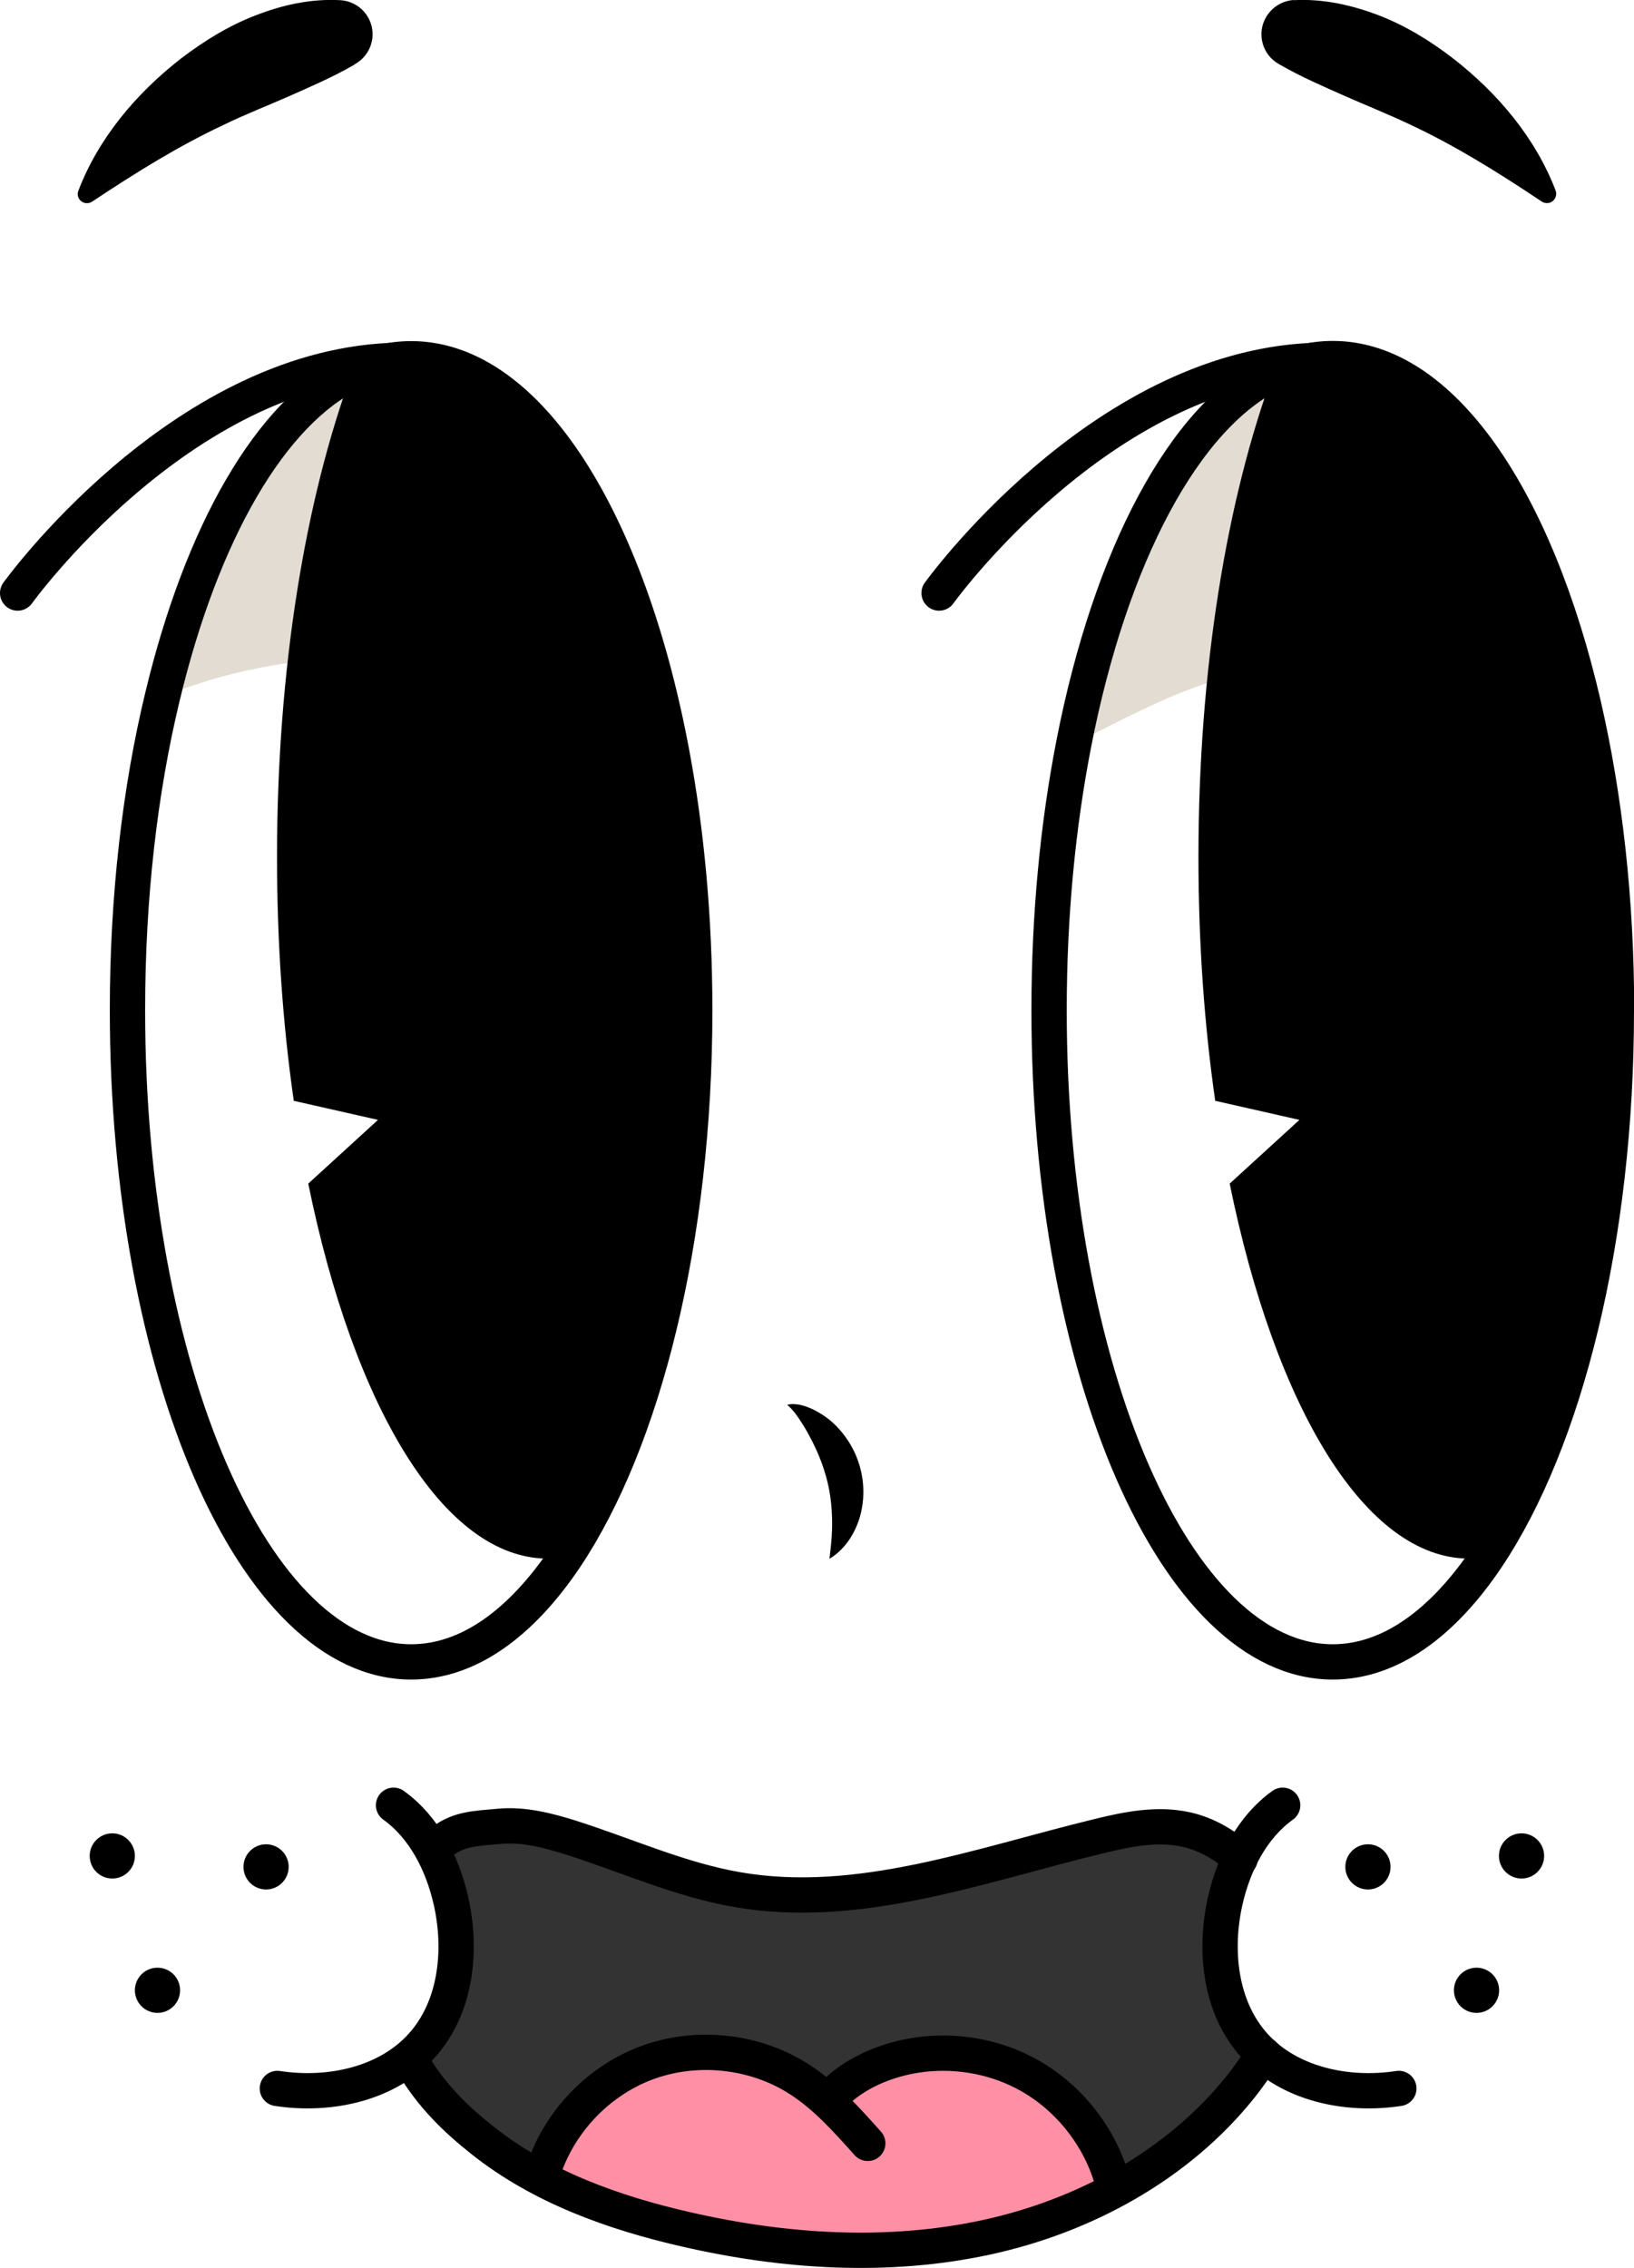 <?xml version="1.0" encoding="UTF-8"?>
<svg id="Layer_2" data-name="Layer 2" xmlns="http://www.w3.org/2000/svg" viewBox="0 0 92.55 128.45">
  <defs>
    <style>
      .cls-1 {
        fill: none;
        stroke: #000;
        stroke-linecap: round;
        stroke-linejoin: round;
        stroke-width: 2px;
      }

      .cls-2 {
        fill: #ff8fa5;
      }

      .cls-3 {
        fill: #e3dcd3;
      }

      .cls-4 {
        fill: #333;
      }
    </style>
  </defs>
  <g id="OBJECTS">
    <g>
      <g>
        <path class="cls-3" d="M38.05,42.64c-2.4-1.13-4.72-2.44-7.19-3.43-6.89-2.74-14.82-2.53-21.67.26,2.22-9.27,6.11-16.1,10.75-18.35,1.07-.52,2.19-.8,3.34-.8,6.62,0,12.3,9.18,14.76,22.32Z"/>
        <path class="cls-3" d="M89.68,39.93s-.06-.02-.09-.04c-7.06-3.18-15.42-3.55-22.65-.68-2.1.84-4.09,1.92-6.12,2.92,2.07-10.61,6.25-18.55,11.33-21.01,1.07-.52,2.19-.8,3.34-.8,6.16,0,11.5,7.94,14.2,19.61Z"/>
      </g>
      <g>
        <g>
          <g>
            <path class="cls-2" d="M57.75,118.17c-2.28-1.22-5.08-1.41-7.51-.5-.88.33-1.63.78-2.23,1.32.61.6,1.18,1.24,1.73,1.86.3.33.27.85-.07,1.15s-.85.27-1.15-.07c-1.13-1.27-2.3-2.59-3.72-3.49-2.33-1.49-5.38-1.8-7.96-.82-2.4.91-4.34,2.93-5.21,5.35,2.1,1.03,4.54,1.86,7.38,2.51,6.03,1.38,11.63,1.53,16.63.46,2.33-.5,4.52-1.29,6.52-2.31-.69-2.3-2.3-4.31-4.42-5.45Z"/>
            <path class="cls-4" d="M68.62,107.47c.16-.68.36-1.33.61-1.94-.7-.54-1.45-.92-2.22-1.09-1.47-.34-3.08,0-4.59.36-1.3.32-2.61.67-3.92,1.02-4.28,1.15-8.67,2.33-13.1,2.33-1.26,0-2.52-.1-3.78-.31-2.28-.4-4.47-1.19-6.58-1.95-.97-.35-1.98-.71-2.97-1.03-1.2-.38-2.47-.72-3.7-.61l-.43.04c-1.06.09-1.78.15-2.47.72.36.76.64,1.58.85,2.46.78,3.43.11,6.76-1.81,8.91-.1.11-.21.21-.32.31,1.1,1.76,2.39,2.92,3.63,3.9.73.58,1.52,1.11,2.38,1.61,1.07-2.75,3.32-5.05,6.08-6.1,3.06-1.16,6.66-.79,9.42.97.4.25.77.53,1.13.82.77-.72,1.73-1.32,2.86-1.75,2.85-1.07,6.16-.85,8.84.59,2.4,1.28,4.25,3.52,5.11,6.09,2.35-1.39,4.39-3.14,6.01-5.16.32-.4.6-.81.87-1.21-.03-.03-.06-.05-.08-.08-1.92-2.15-2.59-5.48-1.81-8.91Z"/>
          </g>
          <g>
            <circle cx="6.36" cy="105.12" r="1.28"/>
            <circle cx="8.92" cy="112.73" r="1.28"/>
            <circle cx="15.07" cy="105.74" r="1.28"/>
          </g>
          <g>
            <circle cx="86.18" cy="105.12" r="1.28"/>
            <circle cx="83.63" cy="112.73" r="1.28"/>
            <circle cx="77.48" cy="105.74" r="1.28"/>
          </g>
          <g>
            <path class="cls-1" d="M15.71,118.29c2.94.45,6.22-.24,8.2-2.45,1.93-2.16,2.27-5.37,1.63-8.19-.48-2.1-1.51-4.15-3.25-5.4"/>
            <path class="cls-1" d="M79.23,118.29c-2.94.45-6.22-.24-8.2-2.45-1.93-2.16-2.27-5.37-1.63-8.19.48-2.1,1.51-4.15,3.25-5.4"/>
            <path class="cls-1" d="M24.85,104.47c1.03-.92,2.09-.9,3.46-1.03,1.36-.12,2.71.23,4.02.64,3.14,1,6.19,2.39,9.44,2.95,6.85,1.19,13.71-1.39,20.47-3.03,1.63-.4,3.33-.74,4.97-.37,1.14.26,2.17.86,3.03,1.65"/>
            <path class="cls-1" d="M71.55,116.35c-.38.64-.81,1.25-1.27,1.83-3.56,4.46-8.87,7.35-14.45,8.55s-11.42.82-16.98-.46c-4.12-.94-8.21-2.41-11.52-5.04-1.46-1.16-2.85-2.46-4.01-4.42"/>
            <path class="cls-1" d="M30.67,123.3c.82-2.91,3.08-5.37,5.9-6.44,2.82-1.07,6.15-.73,8.69.9,1.5.96,2.7,2.31,3.89,3.64"/>
            <path class="cls-1" d="M46.92,118.95c.8-.94,1.89-1.61,3.04-2.04,2.64-.99,5.69-.78,8.17.55,2.48,1.33,4.34,3.76,4.98,6.5"/>
          </g>
        </g>
        <path d="M44.58,79.57c.48-.12.99.04,1.43.24.43.21.84.47,1.19.8.71.66,1.25,1.53,1.51,2.49.27.96.25,2-.04,2.93-.3.93-.87,1.77-1.69,2.26.12-.94.18-1.73.14-2.5-.03-.76-.14-1.47-.33-2.15-.19-.69-.46-1.37-.81-2.05-.18-.34-.36-.69-.59-1.03-.22-.35-.44-.67-.8-.99Z"/>
        <g>
          <g>
            <path class="cls-1" d="M39.35,57.22c0,12.99-2.92,24.4-7.32,30.98-2.52,3.75-5.51,5.93-8.74,5.93-8.88,0-16.07-16.53-16.07-36.91,0-6.44.71-12.49,1.98-17.75,2.22-9.27,6.11-16.1,10.75-18.35,1.07-.52,2.19-.8,3.34-.8,6.62,0,12.3,9.18,14.76,22.32.84,4.47,1.3,9.4,1.3,14.59Z"/>
            <path d="M39.35,57.22c0,12.99-2.92,24.4-7.33,30.98-.32.06-.66.08-.99.08-5.9,0-11-8.61-13.57-21.24l3.95-3.61-4.77-1.08c-.62-4.3-.95-8.96-.95-13.81,0-10.64,1.61-20.3,4.25-27.43,1.07-.52,2.19-.8,3.34-.8,8.88,0,16.06,16.52,16.06,36.9Z"/>
            <path class="cls-1" d="M1,33.59s9.09-12.65,21.13-13.17"/>
          </g>
          <g>
            <path class="cls-1" d="M91.55,57.22c0,12.99-2.92,24.4-7.32,30.98-2.52,3.75-5.51,5.93-8.74,5.93-8.88,0-16.07-16.53-16.07-36.91,0-5.38.5-10.49,1.4-15.1,2.07-10.61,6.25-18.55,11.33-21.01,1.07-.52,2.19-.8,3.34-.8,6.16,0,11.5,7.94,14.2,19.61,1.19,5.16,1.87,11.04,1.87,17.29Z"/>
            <path d="M91.54,57.22c0,12.99-2.92,24.4-7.33,30.98-.32.06-.66.08-.99.08-5.9,0-11-8.61-13.57-21.24l3.95-3.61-4.77-1.08c-.62-4.3-.95-8.96-.95-13.81,0-10.64,1.61-20.3,4.25-27.43,1.07-.52,2.19-.8,3.34-.8,8.88,0,16.06,16.52,16.06,36.9Z"/>
            <path class="cls-1" d="M53.19,33.59s9.09-12.65,21.13-13.17"/>
          </g>
        </g>
        <g>
          <path d="M73.27.01c1.66-.09,3.28.27,4.8.85,1.52.58,2.93,1.45,4.21,2.43,2.55,1.98,4.69,4.52,5.83,7.5.1.27-.03.57-.3.68-.16.06-.34.04-.48-.05h0c-2.54-1.7-4.92-3.17-7.41-4.34-1.24-.59-2.49-1.09-3.72-1.63-1.23-.55-2.46-1.07-3.71-1.79l-.07-.04c-.93-.53-1.25-1.72-.71-2.65.34-.58.94-.93,1.57-.97Z"/>
          <path d="M20.06,3.67c-1.25.72-2.48,1.24-3.71,1.79-1.23.54-2.49,1.03-3.72,1.63-2.49,1.17-4.87,2.64-7.41,4.33h0c-.24.16-.57.1-.73-.14-.1-.15-.11-.33-.05-.48,1.14-2.98,3.28-5.52,5.83-7.5,1.29-.98,2.69-1.85,4.21-2.43C15.99.28,17.61-.08,19.27.01c1.07.06,1.89.97,1.83,2.04-.04.67-.42,1.25-.96,1.56l-.08.05Z"/>
        </g>
      </g>
    </g>
  </g>
</svg>